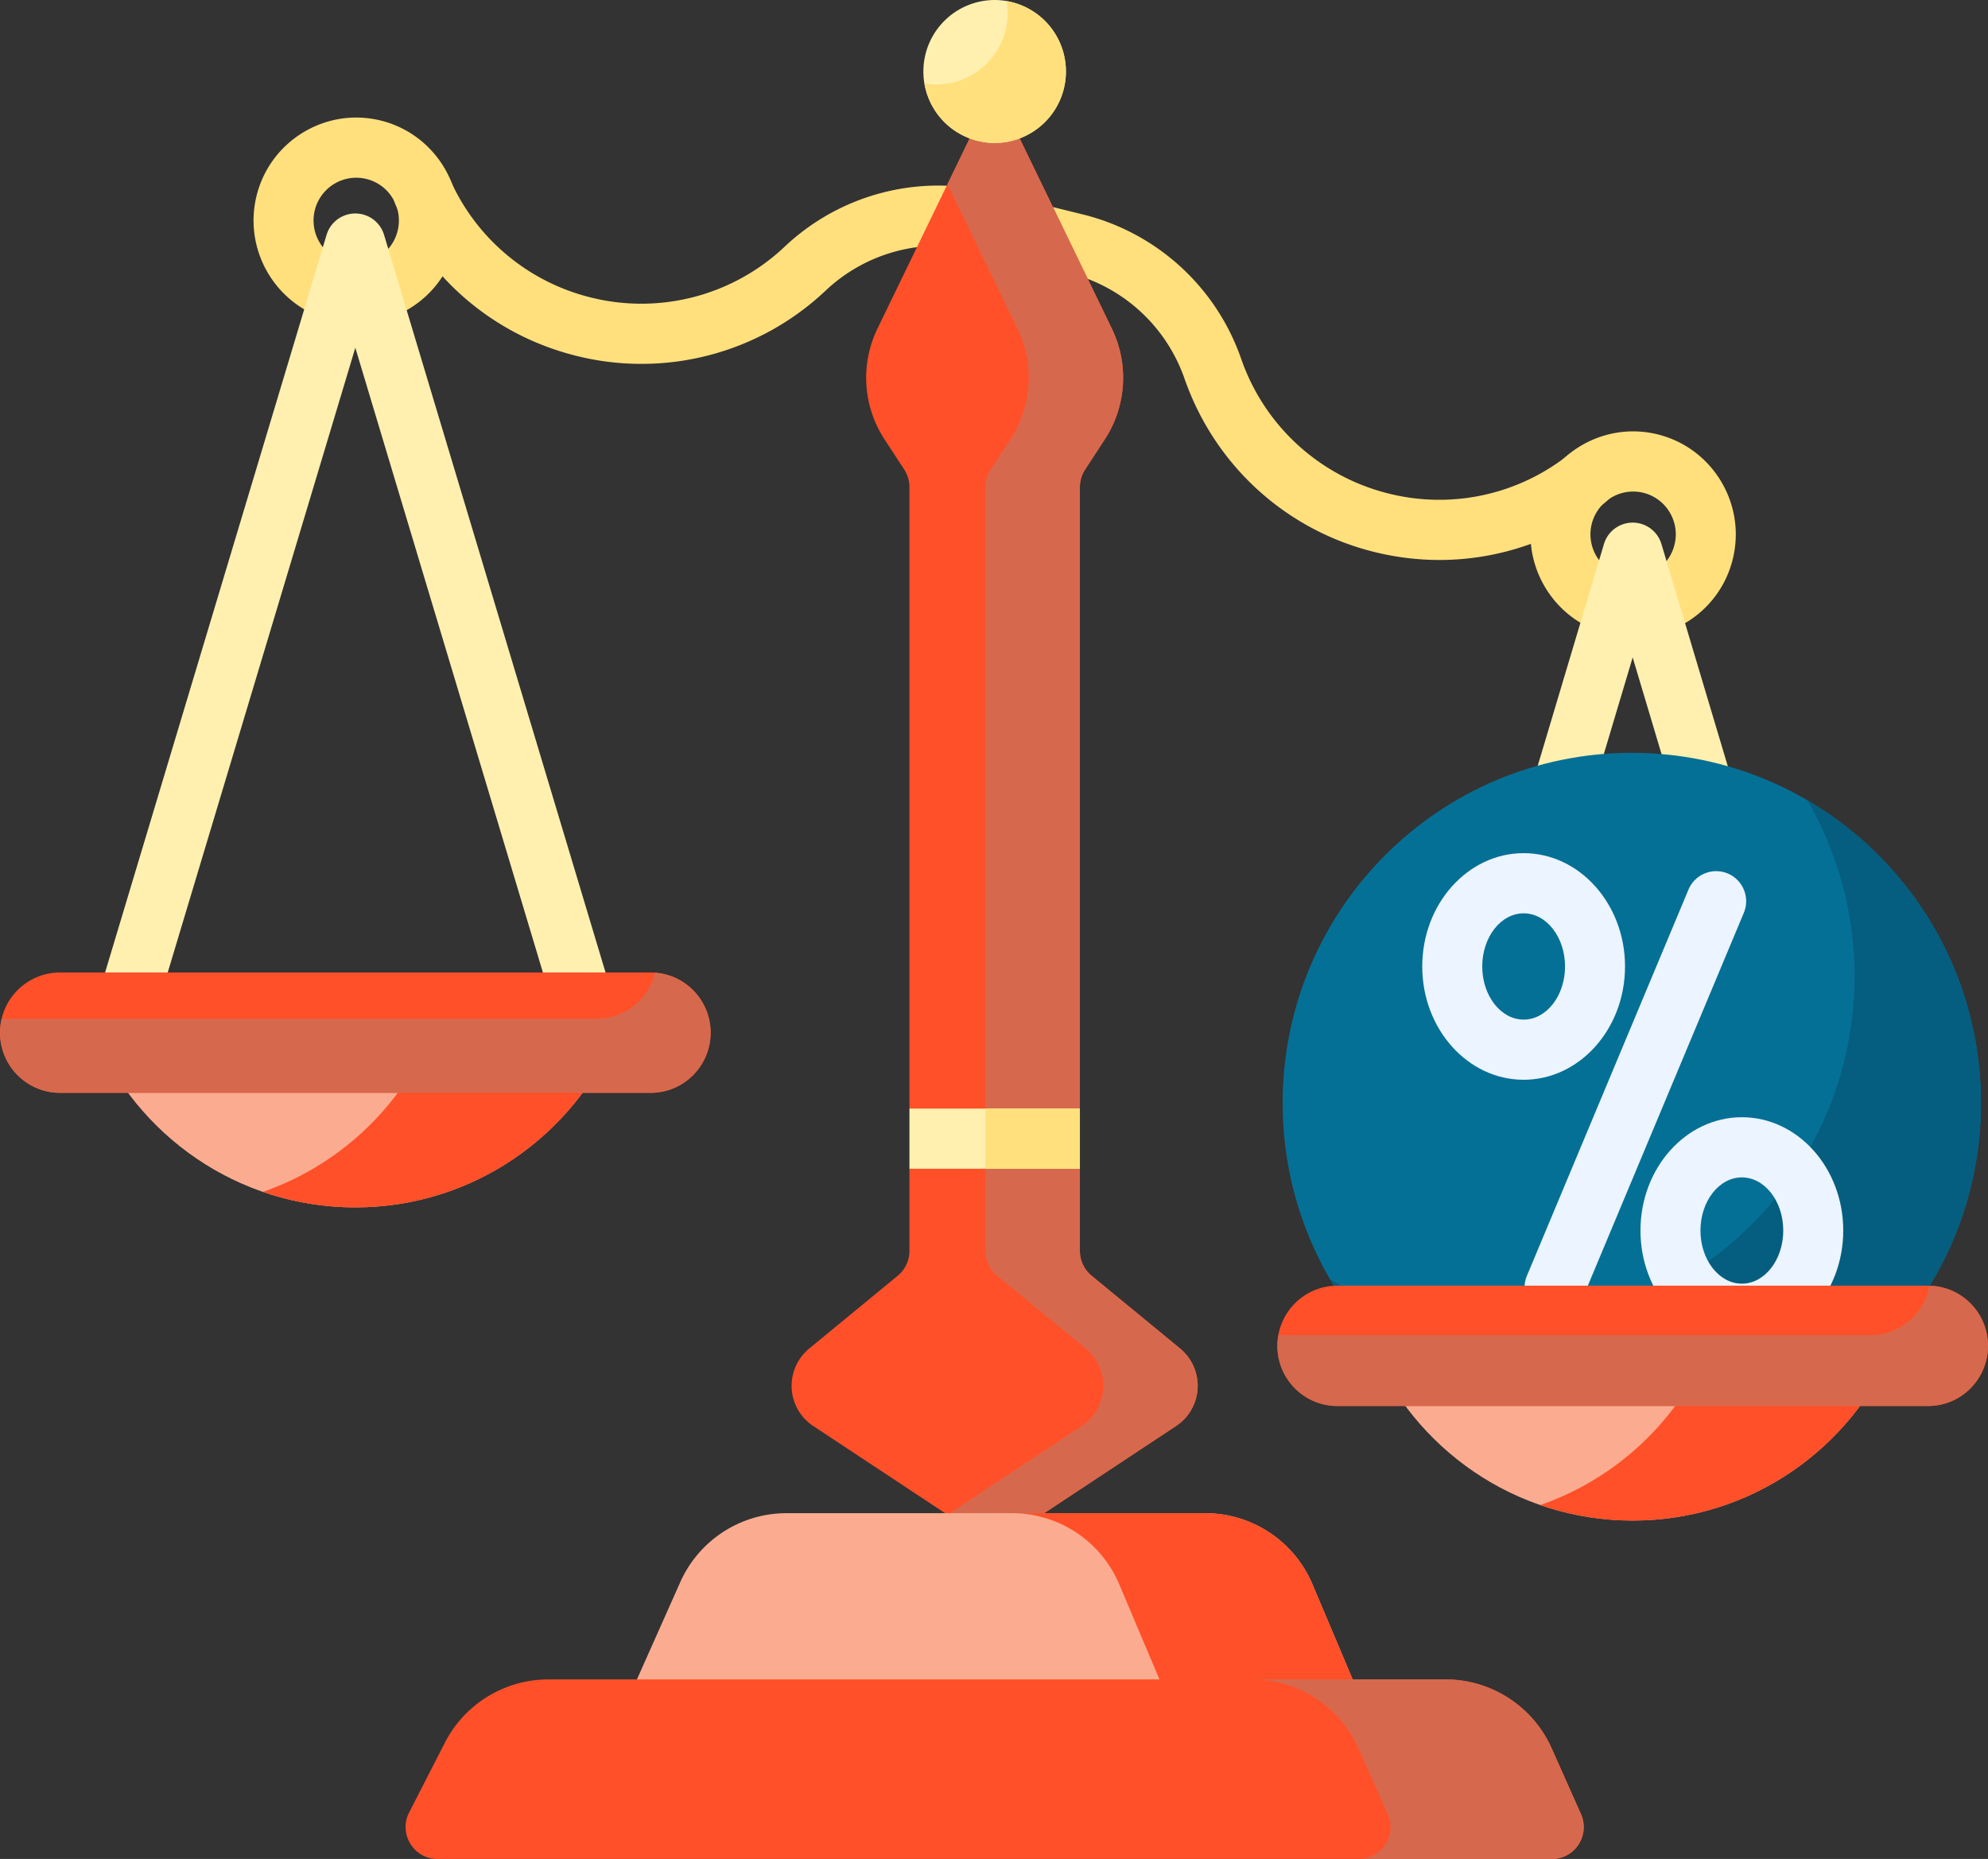 <svg xmlns="http://www.w3.org/2000/svg" xmlns:xlink="http://www.w3.org/1999/xlink" width="108" height="101" fill="none"><rect width="100%" height="100%" fill="#333333" stroke="none"/><g fill="#ffe07d"><path d="M78.202 30.424c-1.169 0-2.347-.141-3.514-.428-4.826-1.186-8.69-4.707-10.336-9.417a8.95 8.95 0 0 0-6.331-5.761l-4.897-1.204a8.92 8.92 0 0 0-8.269 2.173 14.563 14.563 0 0 1-13.504 3.557c-4.394-1.08-7.987-4.073-9.856-8.211-.371-.822-.008-1.791.812-2.163s1.785-.008 2.156.814a11.338 11.338 0 0 0 7.664 6.386 11.328 11.328 0 0 0 10.5-2.767A12.16 12.16 0 0 1 53.9 10.439l4.898 1.204a12.2 12.2 0 0 1 8.631 7.855 11.367 11.367 0 0 0 8.036 7.323 11.3 11.3 0 0 0 9.739-2.108 1.626 1.626 0 0 1 2.287.279 1.64 1.64 0 0 1-.278 2.295 14.538 14.538 0 0 1-9.01 3.138z"/><path d="M19.361 17.578c-.445 0-.893-.054-1.337-.163-2.987-.734-4.821-3.769-4.089-6.765s3.757-4.836 6.743-4.102 4.821 3.769 4.089 6.765a5.554 5.554 0 0 1-2.524 3.452 5.53 5.53 0 0 1-2.882.813zm-.01-7.922a2.323 2.323 0 0 0-2.251 1.772 2.33 2.33 0 0 0 1.7 2.812 2.297 2.297 0 0 0 1.754-.27 2.31 2.31 0 0 0 1.049-1.435 2.32 2.32 0 0 0-.269-1.759 2.305 2.305 0 0 0-1.43-1.053 2.32 2.32 0 0 0-.552-.067zm69.38 24.973c-.445 0-.894-.054-1.337-.163-2.987-.734-4.821-3.769-4.089-6.765s3.757-4.837 6.743-4.102 4.821 3.769 4.089 6.765a5.555 5.555 0 0 1-2.525 3.452 5.53 5.53 0 0 1-2.882.813zm-.01-7.922a2.324 2.324 0 0 0-2.252 1.772 2.33 2.33 0 0 0 1.7 2.812 2.3 2.3 0 0 0 1.753-.27 2.31 2.31 0 0 0 1.049-1.435 2.32 2.32 0 0 0-.269-1.759 2.305 2.305 0 0 0-1.982-1.12z"/></g><path d="m64.113 73.268-4.811-3.957a1.747 1.747 0 0 1-.636-1.348v-4.464l-1.024-1.635 1.024-1.635V26.465c0-.34.099-.672.284-.955l1.072-1.642a6.12 6.12 0 0 0 .382-6.011l-6.368-13.14-6.368 13.139a6.12 6.12 0 0 0 .382 6.011l1.072 1.642a1.75 1.75 0 0 1 .284.955V60.23l1.028 1.635-1.028 1.635v4.464c0 .522-.233 1.017-.636 1.348l-4.811 3.957a2.62 2.62 0 0 0 .218 4.206l9.858 6.517 9.858-6.517a2.62 2.62 0 0 0 .219-4.206z" fill="#FF5029"/><path d="m64.113 73.268-4.811-3.957a1.744 1.744 0 0 1-.636-1.348v-4.464l-1.291-1.635 1.291-1.635V26.465c0-.34.099-.672.284-.955l1.072-1.642a6.12 6.12 0 0 0 .382-6.011l-6.368-13.14-2.565 5.292 3.803 7.848a6.12 6.12 0 0 1-.382 6.011L53.82 25.51a1.74 1.74 0 0 0-.284.955v41.498c0 .522.233 1.017.636 1.348l4.811 3.957a2.62 2.62 0 0 1-.218 4.206l-7.293 4.822 2.565 1.696 9.858-6.517a2.62 2.62 0 0 0 .218-4.206z" fill="#d6694d"/><path d="M49.406 60.23h9.26v3.269h-9.26V60.23z" fill="#fff0af"/><path d="M53.537 60.23h5.13v3.269h-5.13V60.23z" fill="#ffe07d"/><path d="M73.793 91.97H34.279l2.673-6.002a6.32 6.32 0 0 1 5.771-3.755h22.758a6.32 6.32 0 0 1 5.819 3.864l2.493 5.893z" fill="#fbac90"/><path d="M71.3 86.077a6.32 6.32 0 0 0-5.818-3.864H54.984a6.32 6.32 0 0 1 5.819 3.864l2.493 5.893h10.498L71.3 86.077z" fill="#FF5029"/><path d="M54.036 7.768a3.88 3.88 0 0 0 3.871-3.884A3.88 3.88 0 0 0 54.036 0a3.88 3.88 0 0 0-3.872 3.884 3.88 3.88 0 0 0 3.872 3.884z" fill="#fff0af"/><path d="M54.683.059a3.9 3.9 0 0 1 .058.649 3.88 3.88 0 0 1-3.872 3.884 3.86 3.86 0 0 1-.647-.059 3.874 3.874 0 0 0 3.813 3.235 3.88 3.88 0 0 0 3.872-3.884A3.88 3.88 0 0 0 54.683.059z" fill="#ffe07d"/><path d="M31.459 55.351a1.63 1.63 0 0 1-1.559-1.163L19.303 18.894 8.706 54.188a1.63 1.63 0 0 1-2.03 1.094 1.635 1.635 0 0 1-1.09-2.036l12.157-40.49a1.63 1.63 0 0 1 3.12 0l12.157 40.49a1.636 1.636 0 0 1-1.09 2.036 1.64 1.64 0 0 1-.47.07z" fill="#fff0af"/><path d="M5.096 56.106c2.323 5.574 7.807 9.492 14.206 9.492s11.883-3.918 14.206-9.492H5.096z" fill="#fbac90"/><path d="M100.853 72.366a1.63 1.63 0 0 1-1.56-1.166L88.697 35.719 78.102 71.2a1.63 1.63 0 0 1-2.028 1.097 1.635 1.635 0 0 1-1.093-2.035l12.156-40.708a1.63 1.63 0 0 1 3.121 0l12.157 40.708a1.636 1.636 0 0 1-1.094 2.035 1.63 1.63 0 0 1-.468.069z" fill="#fff0af"/><g fill="#FF5029"><path d="M23.467 56.106a15.46 15.46 0 0 1-9.185 8.65 15.32 15.32 0 0 0 5.021.842c6.399 0 11.883-3.918 14.206-9.492H23.467z"/><path d="M35.347 59.375H3.259c-1.8 0-3.259-1.464-3.259-3.269s1.459-3.269 3.259-3.269h32.088c1.8 0 3.258 1.464 3.258 3.269s-1.459 3.269-3.258 3.269z"/></g><path d="M35.585 52.849a3.26 3.26 0 0 1-3.165 2.502H.332c-.08 0-.159-.006-.238-.012a3.264 3.264 0 0 0 3.165 4.036h32.088c1.8 0 3.258-1.464 3.258-3.269a3.262 3.262 0 0 0-3.02-3.257z" fill="#d6694d"/><path d="M84.307 101H23.766c-1.294 0-2.13-1.374-1.539-2.528l1.939-3.785a6.32 6.32 0 0 1 5.622-3.443H78.53a6.32 6.32 0 0 1 5.771 3.755l1.585 3.559c.511 1.148-.326 2.443-1.58 2.443z" fill="#FF5029"/><path d="m85.886 98.557-1.585-3.559a6.32 6.32 0 0 0-5.771-3.755H68.032a6.32 6.32 0 0 1 5.771 3.755l1.585 3.559c.511 1.148-.326 2.443-1.579 2.443h10.498c1.253 0 2.091-1.295 1.579-2.443z" fill="#d6694d"/><path d="M88.649 78.956c10.475 0 18.967-8.519 18.967-19.027s-8.492-19.027-18.967-19.027-18.967 8.519-18.967 19.027 8.492 19.027 18.967 19.027z" fill="#057096"/><path d="M98.182 43.477a18.98 18.98 0 0 1 2.567 9.563c0 10.508-8.492 19.027-18.967 19.027a18.83 18.83 0 0 1-9.533-2.575c3.287 5.66 9.4 9.464 16.4 9.464 10.475 0 18.967-8.519 18.967-19.027a19.03 19.03 0 0 0-9.434-16.452z" fill="#055e7f"/><g fill="#ecf4ff"><path d="M84.453 71.584a1.636 1.636 0 0 1-1.502-2.268l8.778-20.983a1.63 1.63 0 0 1 2.133-.875c.83.349 1.22 1.307.872 2.14l-8.778 20.983a1.63 1.63 0 0 1-1.503 1.002z"/><use xlink:href="#a"/><use xlink:href="#a" x="11.855" y="14.347"/></g><path d="M102.904 73.121c-2.323 5.574-7.807 9.492-14.207 9.492s-11.883-3.918-14.206-9.492h28.413z" fill="#fbac90"/><g fill="#FF5029"><path d="M92.862 73.121a15.46 15.46 0 0 1-9.185 8.65 15.32 15.32 0 0 0 5.021.842c6.4 0 11.884-3.918 14.206-9.492H92.862z"/><path d="M72.654 76.39h32.088c1.799 0 3.258-1.464 3.258-3.269s-1.459-3.269-3.258-3.269H72.654c-1.8 0-3.259 1.463-3.259 3.269s1.459 3.269 3.259 3.269z"/></g><path d="M104.821 69.856a3.26 3.26 0 0 1-3.204 2.685H69.529c-.027 0-.053-.003-.079-.004a3.28 3.28 0 0 0-.055.584 3.264 3.264 0 0 0 3.258 3.269h32.088c1.8 0 3.259-1.464 3.259-3.269a3.263 3.263 0 0 0-3.179-3.265z" fill="#d6694d"/><defs><path id="a" d="M82.773 58.665c-3.037 0-5.508-2.762-5.508-6.156s2.471-6.156 5.508-6.156 5.508 2.762 5.508 6.156-2.471 6.156-5.508 6.156zm0-9.043c-1.24 0-2.249 1.295-2.249 2.887s1.009 2.887 2.249 2.887 2.249-1.295 2.249-2.887-1.009-2.887-2.249-2.887z"/></defs></svg>